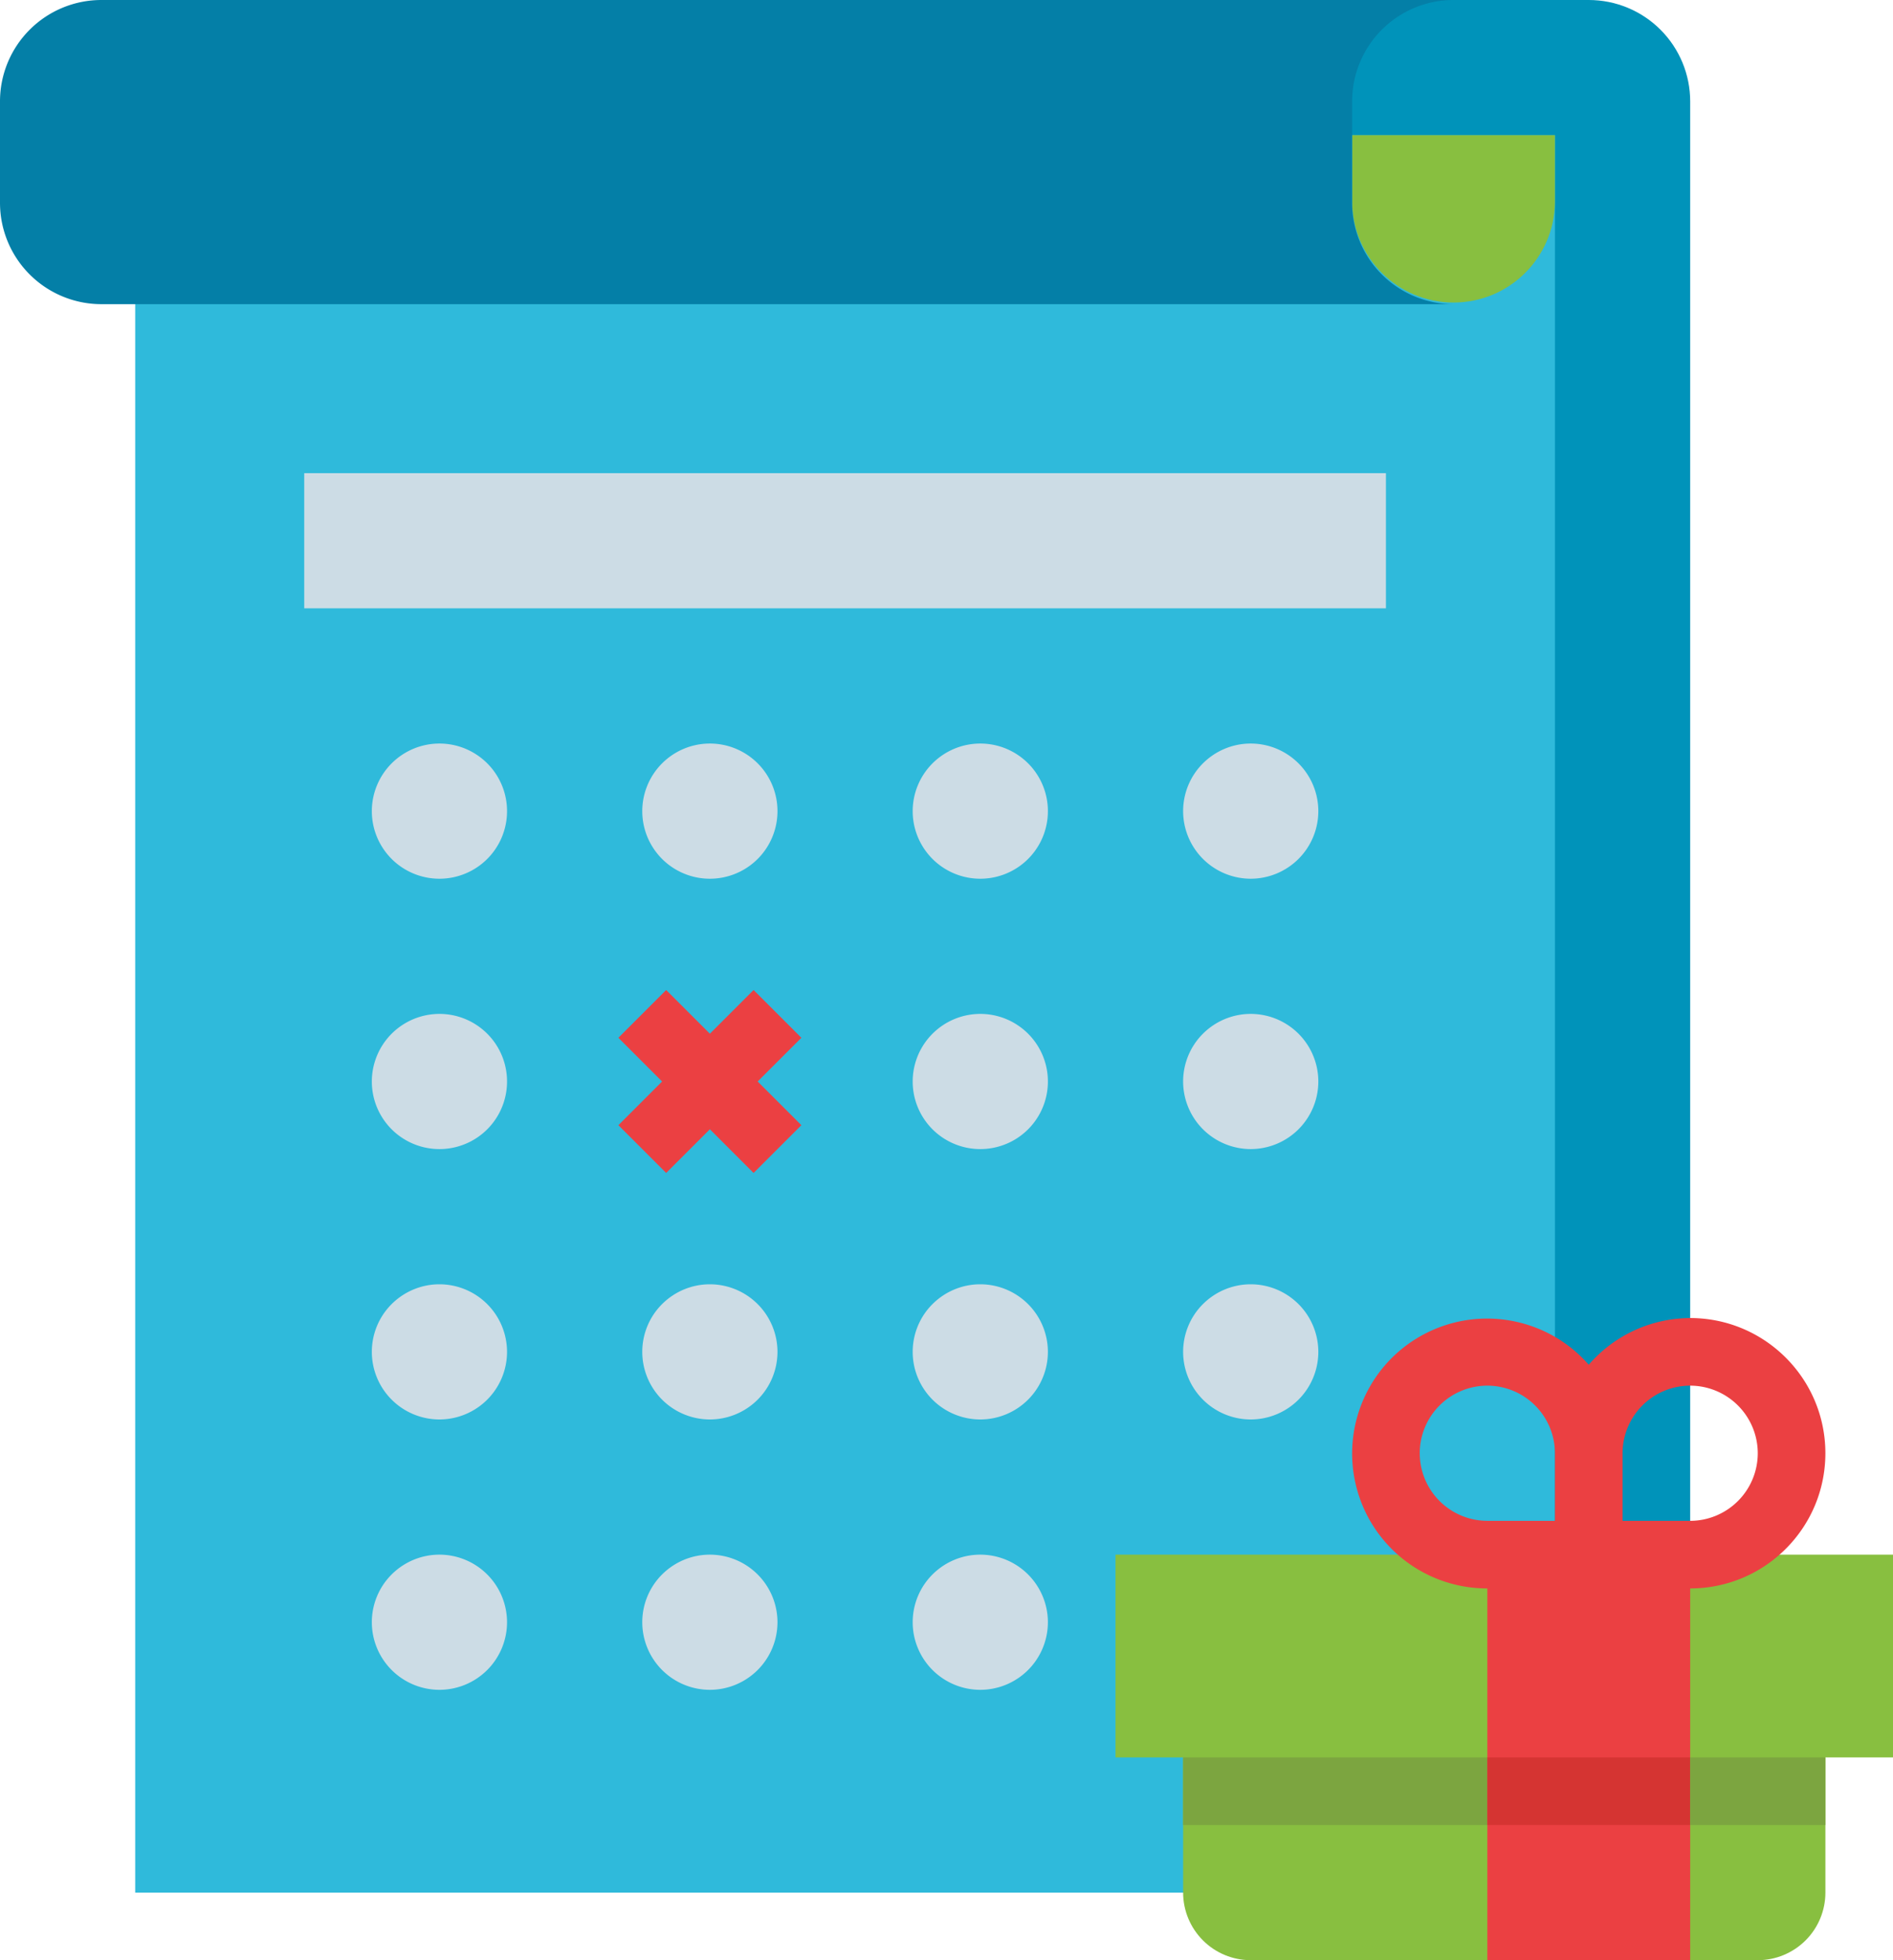 <svg xmlns="http://www.w3.org/2000/svg" width="73.28" height="75.897" xmlns:v="https://vecta.io/nano"><path d="M10.469 0h51.034c1.041 0 2.04.414 2.776 1.15s1.15 1.735 1.15 2.776v64.12h-54.96zm0 0" fill="#0093ba"/><path d="M5.234 5.234h54.96V73.28H5.234zm0 0" fill="#2fbadb"/><path d="M52.343 5.234v2.617c.034 2.144 1.782 3.863 3.925 3.863s3.891-1.72 3.925-3.863V5.234zm0 0" fill="#88bf40"/><path d="M56.268,0a3.926,3.926,0,0,0-3.926,3.926V7.851a3.926,3.926,0,0,0,3.926,3.926H3.926A3.926,3.926,0,0,1,0,7.851V3.926A3.926,3.926,0,0,1,3.926,0Zm0,0" fill="#047fa7"/><g fill="#ccdce5"><path d="M11.777 18.32h41.874v5.234H11.777zm0 0"/><use href="#B"/><use href="#B" x="10.469"/><use href="#B" x="20.937"/><use href="#C"/><use href="#B" y="10.468"/><use href="#B" x="20.937" y="10.468"/><use href="#C" y="10.468"/><use href="#C" x="-31.406" y="20.937"/><use href="#C" x="-20.937" y="20.937"/><use href="#C" x="-10.469" y="20.937"/><use href="#C" x="-10.469" y="31.405"/><use href="#C" y="20.937"/><use href="#C" x="-31.406" y="31.405"/><use href="#C" x="-20.937" y="31.405"/></g><path d="M31.022 40.182l-1.85-1.85-1.692 1.692-1.692-1.692-1.85 1.85 1.692 1.692-1.692 1.692 1.85 1.85 1.692-1.692 1.692 1.692 1.85-1.85-1.692-1.692zm0 0" fill="#eb4042"/><g fill="#88bf40"><path d="M43.183 60.194h30.1v7.851h-30.1zm0 0"/><path d="M45.8 65.428h24.863v7.851c0 .694-.276 1.36-.767 1.85s-1.156.767-1.85.767H48.417c-.694 0-1.36-.276-1.85-.767s-.767-1.156-.767-1.85zm0 0"/></g><g fill="#eb4042"><path d="M57.577 60.194h7.851v15.7h-7.851zm0 0"/><path d="M65.428 51.034a5.2 5.2 0 0 0-3.926 1.808c-1.585-1.815-4.205-2.31-6.343-1.2s-3.239 3.54-2.666 5.88 2.673 3.984 5.083 3.98h7.851c2.891 0 5.235-2.344 5.235-5.234s-2.344-5.235-5.235-5.235zm-10.469 5.234a2.62 2.62 0 0 1 2.617-2.617 2.62 2.62 0 0 1 2.617 2.617v2.617h-2.617a2.62 2.62 0 0 1-2.616-2.617zm10.469 2.617h-2.617v-2.617a2.62 2.62 0 0 1 2.617-2.617 2.62 2.62 0 0 1 2.617 2.617 2.62 2.62 0 0 1-2.617 2.617zm0 0"/></g><path d="M45.8 68.046h11.777v2.617H45.8zm0 0" fill="#7ca540"/><path d="M57.577 68.046h7.851v2.617h-7.851zm0 0" fill="#d53432"/><path d="M65.428 68.046h5.234v2.617h-5.234zm0 0" fill="#7ca540"/><defs ><path id="B" d="M17.011 28.789c1.058 0 2.013.638 2.418 1.616s.181 2.104-.567 2.852-1.874.972-2.852.567-1.616-1.359-1.616-2.418a2.62 2.62 0 0 1 2.617-2.617zm0 0"/><path id="C" d="M48.417 28.789a2.62 2.62 0 0 1 2.617 2.617 2.62 2.62 0 0 1-2.617 2.617 2.62 2.62 0 0 1-2.617-2.617c0-.694.276-1.36.767-1.85s1.156-.767 1.85-.767zm0 0"/></defs></svg>